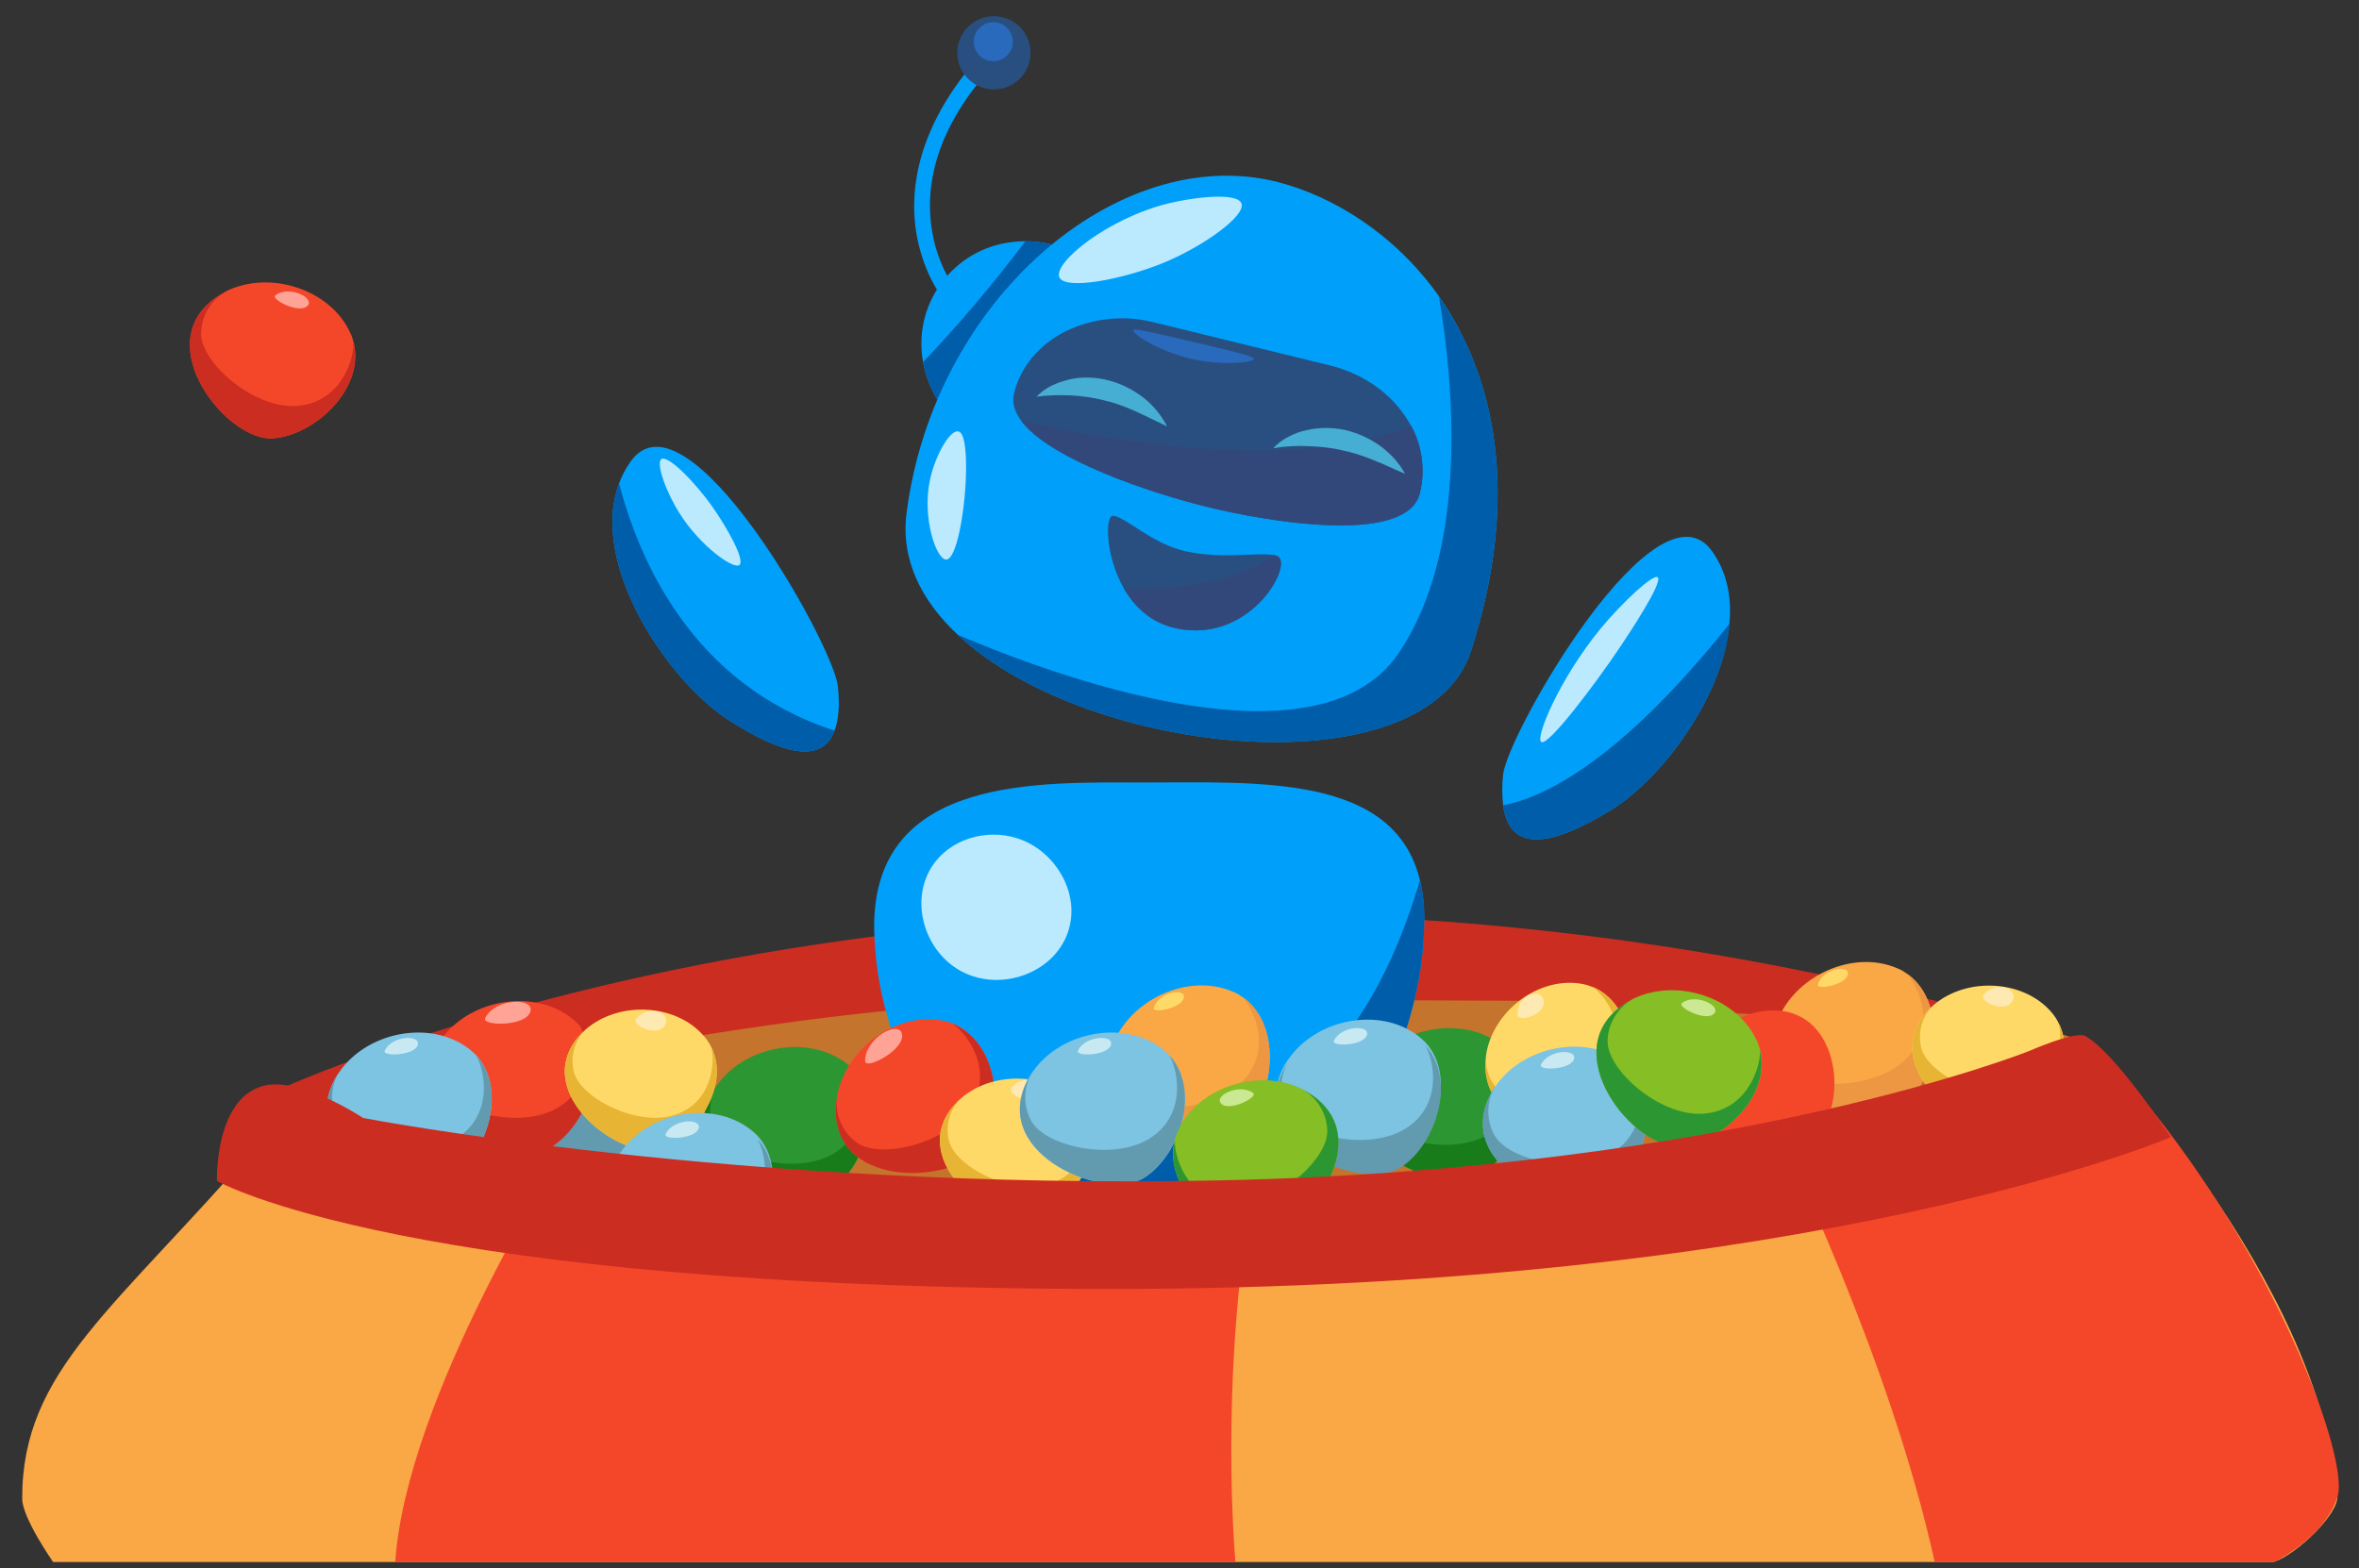 <?xml version="1.0" encoding="UTF-8"?> <!-- Generator: Adobe Illustrator 23.0.6, SVG Export Plug-In . SVG Version: 6.00 Build 0) --> <svg xmlns="http://www.w3.org/2000/svg" xmlns:xlink="http://www.w3.org/1999/xlink" id="Слой_1" x="0px" y="0px" viewBox="0 0 786.1 522.6" style="enable-background:new 0 0 786.1 522.6;" xml:space="preserve"><rect x="0" y="0" width="786.1" height="522.6" fill="#333333" stroke="none"/> <style type="text/css"> .st0{fill-rule:evenodd;clip-rule:evenodd;fill:#CC2D21;} .st1{fill-rule:evenodd;clip-rule:evenodd;fill:#C4742C;} .st2{fill-rule:evenodd;clip-rule:evenodd;fill:#629BAF;} .st3{fill-rule:evenodd;clip-rule:evenodd;fill:#316877;} .st4{fill:#00A0FA;} .st5{fill:#005DAA;} .st6{fill:#BBEAFF;} .st7{fill:#294F81;} .st8{fill:#33487A;} .st9{fill:#296ABD;} .st10{fill:#46AED2;} .st11{fill-rule:evenodd;clip-rule:evenodd;fill:#2C9632;} .st12{fill-rule:evenodd;clip-rule:evenodd;fill:#187C1A;} .st13{fill-rule:evenodd;clip-rule:evenodd;fill:#F4472A;} .st14{fill-rule:evenodd;clip-rule:evenodd;fill:#FFA397;} .st15{fill-rule:evenodd;clip-rule:evenodd;fill:#FAA746;} .st16{fill-rule:evenodd;clip-rule:evenodd;fill:#ED9743;} .st17{fill-rule:evenodd;clip-rule:evenodd;fill:#FFD968;} .st18{fill-rule:evenodd;clip-rule:evenodd;fill:#E8B434;} .st19{fill-rule:evenodd;clip-rule:evenodd;fill:#FFE9B3;} .st20{fill-rule:evenodd;clip-rule:evenodd;fill:#7DC3E2;} .st21{fill-rule:evenodd;clip-rule:evenodd;fill:#C9E9F2;} .st22{fill-rule:evenodd;clip-rule:evenodd;fill:#85BE25;} .st23{fill-rule:evenodd;clip-rule:evenodd;fill:#CBE892;} .st24{display:none;} .st25{display:inline;fill:#F4472A;} .st26{display:inline;fill:#FFA52E;} .st27{display:inline;fill:#71CC3B;} </style> <title>volshebniy les</title> <path class="st0" d="M90.8,364.1c0,0,257-121.8,602.4-17.2l-13.7,18.7c0,0-505.7,7.6-555.1,9.1L90.8,364.1z"></path> <path class="st1" d="M683.7,344c0,0,21.2,3.9,8,9.2c-22.2,8.9-90.2,21.8-143.6,28.2c-40.5,4.8-92.3,18.7-157.3,19.6 c-11.8,0.2-23.1,0.2-34,0.2c-175.3-0.4-277.9-23.9-277.9-23.9c51.8-13,180.1-42.6,268.9-43.6h1.4c65.9-0.8,133.2,0.6,188.9,2.5 C613.9,338.6,683.7,344,683.7,344z"></path> <path class="st1" d="M548.1,386.4c-40.5,4.8-92.3,8.7-157.3,9.6c-11.8,0.2-23.1,0.2-34,0.2c-5.1-28.1-9-62.5-9-62.5h1.4 c46.6-0.9,187.9,0,187.9,0c0.3,0.8,0.6,1.6,0.9,2.5C541.3,344.7,544.7,375.1,548.1,386.4z"></path> <path class="st2" d="M354,382c-12.7,8.3-51.3-7.3-39.4-31.8c0.5-1.1,1.1-2.1,1.8-3.1l0.1-0.1c9.2-13.5,30.3-17.7,43.2-7.9 c0.9,0.7,1.7,1.4,2.5,2.2l0,0C372.7,352.7,365.8,374.3,354,382z"></path> <path class="st2" d="M203.2,417.7c-12.7,8.3-51.3-7.3-39.4-31.8c0.5-1.1,1.1-2.1,1.8-3.1l0.1-0.1c9.2-13.5,30.3-17.7,43.2-7.9 c0.9,0.7,1.7,1.4,2.5,2.2l0,0C221.9,388.4,215,410,203.2,417.7z"></path> <path class="st3" d="M354,382c-12.7,8.3-51.3-7.3-39.4-31.8c0.5-1.1,1.1-2.1,1.8-3.1c-2.9,4.9-3,11-0.3,16c4.6,8.6,27.2,13.6,39.4,6 s9.9-22,6.7-27.7C372.7,352.7,365.8,374.3,354,382z"></path> <g id="Layer_2"> <path class="st4" d="M278.1,243.5c-4.2,11.4-17.6,7.7-34.8-3.2c-20.5-12.9-47.1-52.1-37-79.2l0,0c0.9-2.5,2.2-4.9,3.7-7.1 c18.7-26.9,68,61.3,69.2,74.8C279.9,235.2,279.4,240.1,278.1,243.5z"></path> <path class="st5" d="M278.1,243.5c-4.2,11.4-17.6,7.7-34.8-3.2c-20.5-12.9-47.1-52.1-37-79.2C212.9,186.5,230.6,228.1,278.1,243.5z "></path> <path class="st6" d="M237.6,169.2c4.5,6.4,10.8,17.5,8.8,19.1s-13.1-6.4-19.8-17c-4.7-7.3-8.1-17-6.2-18.3 C222.7,151.6,231.9,161,237.6,169.2z"></path> <path class="st4" d="M474.6,306.3c0,49.2-34.5,106.9-89.3,106.9c-34,0-61.9-20.8-78.3-48.5c-10.1-16.9-15.5-36.2-15.7-55.9 c0-50.4,55-48,89.8-48c38.2,0,83.6-2.9,92.1,32.7C474.2,297.6,474.6,301.9,474.6,306.3z"></path> <path class="st5" d="M474.6,306.3c0,49.2-34.5,106.9-89.3,106.9c-34,0-61.9-20.8-78.3-48.5c34.1,16.1,131,49.2,166.1-71.2 C474.2,297.6,474.7,301.9,474.6,306.3z"></path> <path class="st6" d="M310.3,289.2c-7.1,11.6-2.1,28.1,10.2,34.6c12.9,6.8,30.5,0.7,35.3-12.9c4.6-13-4.2-27.5-16.8-31.5 C328.8,276.1,316.3,279.5,310.3,289.2z"></path> <path class="st4" d="M536.8,270c-19.2,11.8-33.7,14.8-35.9-1.6c-0.4-3.4-0.4-6.9,0-10.3c1.4-13.5,51.5-101.1,69.9-74 c4.8,7,6.3,15.2,5.5,23.7C574.3,232.3,553.5,259.8,536.8,270z"></path> <path class="st5" d="M536.8,270c-19.2,11.8-33.7,14.8-35.9-1.6c12.7-2.4,38.2-13.7,75.5-60.6C574.3,232.3,553.5,259.8,536.8,270z"></path> <path class="st6" d="M540.1,215.3c-8.5,12.7-24.2,33.5-26.5,32c-2.1-1.4,6.1-21.1,19.7-37.7c7.6-9.2,17.7-18.4,19.1-17.2 C554.3,194,542.7,211.4,540.1,215.3z"></path> <path class="st4" d="M312.3,133.1c-2.3-3.8-3.9-8-4.7-12.4c-3.4-18.5,8.9-36.3,27.4-39.7c2.2-0.4,4.5-0.6,6.8-0.6 c3,0,5.9,0.4,8.8,1.1C347.9,120.9,312.3,133.1,312.3,133.1z"></path> <path class="st5" d="M312.3,133.1c-2.3-3.8-3.9-8-4.7-12.4c5.5-5.8,11.1-12,16.8-18.7c6.3-7.4,12-14.6,17.3-21.6 c3,0,5.9,0.4,8.8,1.1C337.8,98.6,325.1,115.9,312.3,133.1z"></path> <path class="st4" d="M490.2,216.9c-14.9,46.5-127.3,35.7-171-5.3c-12.2-11.4-19.1-25.1-17.1-40.6c9.1-71.2,70.4-123.3,123-110.5 c19,4.7,39.7,17.5,54.3,38.1C498,125.2,507,164.7,490.2,216.9z"></path> <path class="st7" d="M473.2,164.2c-2,8.5-13.7,11.1-27.9,10.9c-14.9-0.2-32.7-3.5-44.8-6.6c-17.4-4.4-50.3-15.3-60.1-28.1 c-2.2-3-3.3-6.1-2.5-9.2c2.2-9.2,8.6-16.4,17-20.7c9.2-4.5,19.6-5.6,29.5-3.1l58.8,14.4c12.3,3,22,10.7,27.1,20.3 C473.9,148.7,475,156.6,473.2,164.2z"></path> <path class="st8" d="M473.2,164.2c-2,8.5-13.7,11.1-27.9,10.9c-14.9-0.2-32.7-3.5-44.8-6.6c-17.4-4.4-50.3-15.3-60.1-28.1 c34.7,7.5,94.7,16.8,129.8,1.4C473.9,148.6,475,156.6,473.2,164.2z"></path> <path class="st5" d="M490.2,216.9c-14.9,46.5-127.3,35.7-171-5.3c29.8,12.7,119.3,46.6,146.8,6.2c23.6-34.7,18.4-90.1,13.5-118.9 C498,125.2,507,164.7,490.2,216.9z"></path> <path class="st6" d="M353,92.4c1.9,4.4,21,0.8,34.7-4.8c13.1-5.4,27.5-15.6,26-19.8c-1.4-3.7-15.3-2.2-24.4,0 C369.1,72.8,351,87.5,353,92.4z"></path> <path class="st6" d="M309.9,159.9c-2.7,12.7,2.1,26.6,5.4,26.6c3.5-0.1,5.9-15.5,6.4-24.2c0.2-2.5,1-17.7-2.3-18.5 C316.6,143.1,311.7,151.6,309.9,159.9z"></path> <path class="st9" d="M417.8,119.6c-0.1,1.2-8.5,2-16.6,0.8c-13.2-2-24.1-9-23.5-10.4c0.3-0.7,8.4,1.3,24.8,5.1 C415.6,118.2,417.9,119,417.8,119.6z"></path> <path class="st4" d="M313.8,98.9c-0.3-0.4-6.8-8.9-8.7-22.9c-1.7-12.8,0.4-32.9,19.8-55.5L329,24c-14.6,16.8-20.8,34-18.7,51 c1.6,12.7,7.6,20.6,7.6,20.6L313.8,98.9z"></path> <circle class="st7" cx="331.2" cy="17.6" r="12.2"></circle> <circle class="st9" cx="331" cy="13.9" r="6.5"></circle> <path class="st7" d="M391.9,209.4c-8.3-1.8-13.8-7.1-17.4-13.3c-6.3-11-6.3-24.5-3.5-24.2c4.3,0.5,12.8,9.3,24,11.8 c12.9,2.8,22.7,0.3,29.4,1.3c0.3,0,0.6,0.1,0.8,0.2C432,186.6,417.3,214.9,391.9,209.4z"></path> <path class="st8" d="M391.9,209.4c-8.3-1.8-13.8-7.1-17.4-13.3c11.7,0.4,34.9-0.4,49.9-11.1c0.3,0,0.6,0.1,0.8,0.2 C432,186.6,417.3,214.9,391.9,209.4z"></path> <path class="st10" d="M345.4,132.2c1.5-1.5,3.2-2.8,5.1-3.7c1.9-0.9,4-1.6,6.1-2.1c4.3-0.9,8.7-0.7,12.9,0.4 c4.2,1.1,8.1,3.1,11.5,5.7c3.3,2.6,6,5.9,7.9,9.6c-3.8-1.8-7.3-3.6-10.7-5.1c-3.3-1.5-6.8-2.8-10.4-3.6c-3.5-0.9-7.1-1.4-10.7-1.6 C353.2,131.6,349.3,131.7,345.4,132.2z"></path> <path class="st10" d="M424.3,149.4c1.4-1.6,3.1-2.8,5-3.8c1.9-1,3.9-1.8,6-2.2c4.2-1,8.6-1,12.9-0.1c4.2,1,8.2,2.8,11.7,5.3 c3.4,2.5,6.3,5.6,8.3,9.3c-3.9-1.6-7.4-3.4-10.9-4.7c-3.4-1.4-6.9-2.5-10.4-3.2c-3.5-0.8-7.2-1.2-10.8-1.3 C432.1,148.5,428.2,148.7,424.3,149.4z"></path> </g> <path class="st11" d="M275.4,397.7c-13,7.8-51-9.3-38.1-33.3c0.6-1.1,1.2-2.1,1.9-3.1l0.1-0.1c9.7-13.1,31-16.5,43.5-6.2 c0.9,0.7,1.7,1.5,2.4,2.3l0,0C295.2,369.1,287.5,390.4,275.4,397.7z"></path> <path class="st12" d="M275.4,397.7c-13,7.8-51-9.3-38.1-33.3c0.6-1.1,1.2-2.1,1.9-3.1c-3,4.8-3.4,10.8-0.9,15.9 c4.3,8.7,26.6,14.6,39.1,7.5s10.8-21.6,7.8-27.4C295.2,369.1,287.5,390.4,275.4,397.7z"></path> <path class="st13" d="M327.8,381.4c-7.8,13-49.3,15.8-49.3-11.5c0-1.2,0.1-2.4,0.3-3.6v-0.1c2.4-16.2,19.5-29.2,35.5-26 c1.1,0.2,2.2,0.5,3.2,0.9l0,0C331.9,346.9,335.1,369.3,327.8,381.4z"></path> <path class="st0" d="M327.8,381.4c-7.8,13-49.3,15.8-49.3-11.5c0-1.2,0.1-2.4,0.3-3.6c-0.4,5.7,2.1,11.2,6.7,14.5 c7.9,5.7,30.4,0.3,38-11.8s-0.7-24.1-6.1-27.8C331.9,346.9,335.1,369.3,327.8,381.4z"></path> <path class="st14" d="M288.3,353.7c0.1,3,13.1-3.7,12.3-8.9S288.1,346.1,288.3,353.7z"></path> <path class="st15" d="M415.5,373.7c-10.3,11.1-51.6,5-45.8-21.6c0.3-1.2,0.6-2.3,1-3.5v-0.1c5.7-15.3,25.2-24.4,40.1-18 c1,0.4,2,0.9,2.9,1.6l0,0C426.7,340.7,425.2,363.3,415.5,373.7z"></path> <path class="st16" d="M415.5,373.7c-10.3,11.1-51.6,5-45.8-21.6c0.3-1.2,0.6-2.3,1-3.5c-1.6,5.5-0.2,11.3,3.5,15.6 c6.5,7.2,29.6,6.7,39.7-3.6s4.4-23.7-0.1-28.5C426.7,340.7,425.2,363.3,415.5,373.7z"></path> <path class="st17" d="M384.5,335.9c-0.5,2,9.5,0.1,10-3.4S385.9,330.8,384.5,335.9z"></path> <path class="st15" d="M636.9,365.9c-10.3,11.1-51.6,5-45.8-21.6c0.3-1.2,0.6-2.3,1-3.5v-0.1c5.7-15.3,25.2-24.4,40.1-18 c1,0.4,2,0.9,2.9,1.6l0,0C648.1,333,646.5,355.5,636.9,365.9z"></path> <path class="st16" d="M636.9,365.9c-10.3,11.1-51.6,5-45.8-21.6c0.3-1.2,0.6-2.3,1-3.5c-1.6,5.5-0.2,11.3,3.5,15.6 c6.5,7.2,29.6,6.7,39.7-3.6s4.4-23.7-0.1-28.5C648.1,333,646.5,355.5,636.9,365.9z"></path> <path class="st17" d="M605.8,328.1c-0.5,2,9.5,0.1,10-3.4S607.2,323,605.8,328.1z"></path> <path class="st13" d="M183.5,382.4c-13,7.8-51-9.3-38.1-33.3c0.6-1.1,1.2-2.1,1.9-3.1l0.1-0.1c9.7-13.1,31-16.5,43.5-6.2 c0.9,0.7,1.7,1.5,2.4,2.3l0,0C203.3,353.8,195.6,375.1,183.5,382.4z"></path> <path class="st0" d="M183.5,382.4c-13,7.8-51-9.3-38.1-33.3c0.6-1.1,1.2-2.1,1.9-3.1c-3,4.8-3.4,10.8-0.9,15.9 c4.3,8.7,26.6,14.6,39.1,7.5s10.8-21.6,7.8-27.4C203.3,353.8,195.6,375.1,183.5,382.4z"></path> <path class="st14" d="M161.7,339.3c-1.3,2.7,13.3,2.9,15-2S165.1,332.5,161.7,339.3z"></path> <path class="st11" d="M493.4,391.4c-13,7.8-51-9.3-38.1-33.3c0.6-1.1,1.2-2.1,1.9-3.1l0.1-0.1c9.7-13.1,31-16.5,43.5-6.2 c0.9,0.7,1.7,1.5,2.4,2.3l0,0C513.3,362.9,505.5,384.1,493.4,391.4z"></path> <path class="st12" d="M493.4,391.4c-13,7.8-51-9.3-38.1-33.3c0.6-1.1,1.2-2.1,1.9-3.1c-3,4.8-3.4,10.8-0.9,15.9 c4.3,8.7,26.6,14.6,39.1,7.5s10.8-21.6,7.8-27.4C513.3,362.9,505.5,384.1,493.4,391.4z"></path> <path class="st17" d="M540.1,365.6C533,377.5,495,380,495,355.1c0-1.1,0.1-2.2,0.2-3.3v-0.1c2.2-14.8,17.8-26.6,32.4-23.7 c1,0.2,2,0.5,2.9,0.9l0,0C543.8,334,546.7,354.5,540.1,365.6z"></path> <path class="st13" d="M607.9,374.8c-7.1,11.9-45.1,14.4-45.1-10.5c0-1.1,0.1-2.2,0.2-3.3v-0.1c2.2-14.8,17.8-26.6,32.4-23.7 c1,0.2,2,0.5,2.9,0.9l0,0C611.6,343.2,614.5,363.7,607.9,374.8z"></path> <path class="st18" d="M540.1,365.6C533,377.5,495,380,495,355.1c0-1.1,0.1-2.2,0.2-3.3c-0.4,5.2,1.9,10.2,6.1,13.2 c7.2,5.2,27.7,0.3,34.7-10.8s-0.6-22-5.5-25.4C543.8,334,546.7,354.5,540.1,365.6z"></path> <path class="st19" d="M505.7,338.2c0.1,2.7,9.4,0.1,8.7-4.6S505.6,331.3,505.7,338.2z"></path> <path class="st17" d="M220.1,382.8c-13.1,4.4-43.5-18.6-27.2-37.4c0.7-0.8,1.5-1.6,2.3-2.3l0.1-0.1c11.3-9.7,30.9-8.5,40,3.2 c0.6,0.8,1.2,1.7,1.6,2.6l0,0C243.5,361.4,232.4,378.7,220.1,382.8z"></path> <path class="st18" d="M220.1,382.8c-13.1,4.4-43.5-18.6-27.2-37.4c0.7-0.8,1.5-1.6,2.3-2.3c-3.7,3.6-5.2,9-4,14 c2,8.7,20.8,18.4,33.3,14.6s14-17.1,12.5-22.8C243.5,361.4,232.4,378.7,220.1,382.8z"></path> <path class="st19" d="M212,339.6c-1.7,2.1,7,6.2,9.5,2.2S216.4,334.3,212,339.6z"></path> <path class="st17" d="M345.1,405.8c-13.1,4.4-43.5-18.6-27.2-37.4c0.7-0.8,1.5-1.6,2.3-2.3l0.1-0.1c11.3-9.7,30.9-8.5,40,3.2 c0.6,0.8,1.2,1.7,1.6,2.6l0,0C368.5,384.4,357.4,401.7,345.1,405.8z"></path> <path class="st18" d="M345.1,405.8c-13.1,4.4-43.5-18.6-27.2-37.4c0.7-0.8,1.5-1.6,2.3-2.3c-3.7,3.6-5.2,9-4,14 c2,8.7,20.8,18.4,33.3,14.6s14-17.1,12.5-22.8C368.5,384.4,357.4,401.7,345.1,405.8z"></path> <path class="st19" d="M337,362.6c-1.7,2.1,7,6.2,9.5,2.2S341.4,357.3,337,362.6z"></path> <path class="st17" d="M669.1,374.8c-13.1,4.4-43.5-18.6-27.2-37.4c0.7-0.8,1.5-1.6,2.3-2.3l0.1-0.1c11.3-9.7,30.9-8.5,40,3.2 c0.6,0.8,1.2,1.7,1.6,2.6l0,0C692.5,353.4,681.4,370.7,669.1,374.8z"></path> <path class="st18" d="M669.1,374.8c-13.1,4.4-43.5-18.6-27.2-37.4c0.7-0.8,1.5-1.6,2.3-2.3c-3.7,3.6-5.2,9-4,14 c2,8.7,20.8,18.4,33.3,14.6s14-17.1,12.5-22.8C692.5,353.4,681.4,370.7,669.1,374.8z"></path> <path class="st19" d="M661,331.6c-1.7,2.1,7,6.2,9.5,2.2S665.4,326.3,661,331.6z"></path> <path class="st20" d="M381.5,392.4c-12.7,8.3-51.3-7.3-39.4-31.8c0.5-1.1,1.1-2.1,1.8-3.1l0.1-0.1c9.2-13.5,30.3-17.7,43.2-7.9 c0.9,0.7,1.7,1.4,2.5,2.2l0,0C400.2,363.1,393.3,384.7,381.5,392.4z"></path> <path class="st2" d="M381.5,392.4c-12.7,8.3-51.3-7.3-39.4-31.8c0.5-1.1,1.1-2.1,1.8-3.1c-2.9,4.9-3,11-0.3,16 c4.6,8.6,27.2,13.6,39.4,6s9.9-22,6.7-27.7C400.2,363.1,393.3,384.7,381.5,392.4z"></path> <path class="st21" d="M359.2,350.2c-0.9,2,9.9,1.7,11-1.9S361.5,345.1,359.2,350.2z"></path> <path class="st20" d="M150.5,392.4c-12.7,8.3-51.3-7.3-39.4-31.8c0.5-1.1,1.1-2.1,1.8-3.1l0.1-0.1c9.2-13.5,30.3-17.7,43.2-7.9 c0.9,0.7,1.7,1.4,2.5,2.2l0,0C169.2,363.1,162.3,384.7,150.5,392.4z"></path> <path class="st2" d="M150.5,392.4c-12.7,8.3-51.3-7.3-39.4-31.8c0.5-1.1,1.1-2.1,1.8-3.1c-2.9,4.9-3,11-0.3,16 c4.6,8.6,27.2,13.6,39.4,6s9.9-22,6.7-27.7C169.2,363.1,162.3,384.7,150.5,392.4z"></path> <path class="st21" d="M128.2,350.2c-0.9,2,9.9,1.7,11-1.9S130.5,345.1,128.2,350.2z"></path> <path class="st20" d="M466.8,388.1c-12.7,8.3-51.3-7.3-39.4-31.8c0.5-1.1,1.1-2.1,1.8-3.1l0.1-0.1c9.2-13.5,30.3-17.7,43.2-7.9 c0.9,0.7,1.7,1.4,2.5,2.2l0,0C485.5,358.8,478.6,380.4,466.8,388.1z"></path> <path class="st2" d="M466.8,389.1c-12.7,8.3-51.3-7.3-39.4-31.8c0.5-1.1,1.1-2.1,1.8-3.1c-2.9,4.9-3,11-0.3,16 c4.6,8.6,27.2,13.6,39.4,6s9.9-22,6.7-27.7C485.5,359.8,478.6,381.4,466.8,389.1z"></path> <path class="st21" d="M444.5,346.9c-0.9,2,9.9,1.7,11-1.9S446.8,341.8,444.5,346.9z"></path> <path class="st20" d="M244.2,419.2c-12.7,8.3-51.3-7.3-39.4-31.8c0.5-1.1,1.1-2.1,1.8-3.1l0.1-0.1c9.2-13.5,30.3-17.7,43.2-7.9 c0.9,0.7,1.7,1.4,2.5,2.2l0,0C262.9,389.9,256,411.5,244.2,419.2z"></path> <path class="st2" d="M244.2,420.2c-12.7,8.3-51.3-7.3-39.4-31.8c0.5-1.1,1.1-2.1,1.8-3.1c-2.9,4.9-3,11-0.3,16 c4.6,8.6,27.2,13.6,39.4,6c12.2-7.6,9.9-22,6.7-27.7C262.9,390.9,256,412.5,244.2,420.2z"></path> <path class="st21" d="M221.8,378c-0.9,2,9.9,1.7,11-1.9S224.1,372.9,221.8,378z"></path> <path class="st20" d="M535.8,397.1c-12.7,8.3-51.3-7.3-39.4-31.8c0.5-1.1,1.1-2.1,1.8-3.1l0.1-0.1c9.2-13.5,30.3-17.7,43.2-7.9 c0.9,0.7,1.7,1.4,2.5,2.2l0,0C554.5,367.8,547.6,389.4,535.8,397.1z"></path> <path class="st2" d="M535.8,397.1c-12.7,8.3-51.3-7.3-39.4-31.8c0.5-1.1,1.1-2.1,1.8-3.1c-2.9,4.9-3,11-0.3,16 c4.6,8.6,27.2,13.6,39.4,6s9.9-22,6.7-27.7C554.5,367.8,547.6,389.4,535.8,397.1z"></path> <path class="st21" d="M513.5,354.9c-0.9,2,9.9,1.7,11-1.9S515.8,349.8,513.5,354.9z"></path> <path class="st22" d="M559.7,382c-15.1,1.2-41.4-31.2-19.1-46.9c1-0.7,2-1.3,3.1-1.9c0.1,0,0.1,0,0.1-0.1 c14.5-7.4,35.1-0.9,41.7,13.9c0.5,1,0.8,2.1,1.1,3.2l0,0C590.2,365.4,573.8,380.9,559.7,382z"></path> <path class="st11" d="M559.7,382c-15.1,1.2-41.4-31.2-19.1-46.9c1-0.7,2-1.3,3.1-1.9c-4.8,2.9-7.9,8.1-8,13.8 c-0.1,9.7,17.3,25,31.6,24.2s19.3-14.5,19.2-21C590.2,365.4,573.8,380.9,559.7,382z"></path> <path class="st23" d="M560.5,334.3c-1.8,1.3,7.8,6.3,10.6,3.6S564.9,330.9,560.5,334.3z"></path> <path class="st13" d="M91,146.1c-15.1,1.2-41.4-31.2-19.1-46.9c1-0.7,2-1.3,3.1-1.9c0.1,0,0.1,0,0.1-0.1 c14.5-7.4,35.1-0.9,41.7,13.9c0.5,1,0.8,2.1,1.1,3.2l0,0C121.5,129.5,105.1,145,91,146.1z"></path> <path class="st0" d="M91,146.1c-15.1,1.2-41.4-31.2-19.1-46.9c1-0.7,2-1.3,3.1-1.9c-4.8,2.9-7.9,8.1-8,13.8 c-0.1,9.7,17.3,25,31.6,24.2s19.3-14.5,19.2-21C121.5,129.5,105.1,145,91,146.1z"></path> <path class="st14" d="M91.8,98.4c-1.8,1.3,7.8,6.3,10.6,3.6S96.3,95,91.8,98.4z"></path> <path class="st22" d="M418.3,412c15.1,1.2,41.4-31.2,19.1-46.9c-1-0.7-2-1.3-3.1-1.9c-0.1,0-0.1,0-0.1-0.1l0,0 c-14.5-7.4-35.1-0.9-41.7,13.9c-0.5,1-0.8,2.1-1.1,3.2l0,0C387.8,395.4,404.2,410.9,418.3,412z"></path> <path class="st11" d="M418.3,412c15.1,1.2,41.4-31.2,19.1-46.9c-1-0.7-2-1.3-3.1-1.9c4.8,2.9,7.9,8.1,8,13.8 c0.1,9.7-17.3,25-31.6,24.2s-19.3-14.5-19.2-21C387.8,395.4,404.2,410.9,418.3,412z"></path> <path class="st23" d="M417.6,364.3c1.8,1.3-7.8,6.3-10.6,3.6S413.1,360.9,417.6,364.3z"></path> <path class="st15" d="M17.7,520.6c0,0-10.3-14.7-10.3-21.1C7.3,456.7,38.2,436.7,87,380.2l280.6,24.6l228.3-27.2L697.3,348 c0,0,75.8,78.3,81.6,150.6c0.5,5.9-13.4,19.4-21.2,22L17.7,520.6z"></path> <path class="st13" d="M187.8,383.7c0,0-52.3,81.4-56.1,136.9h280c0,0-5.6-59.5,5.6-123.4l-118.9-1.8L187.8,383.7z"></path> <path class="st13" d="M593.3,378.9c0,0,36.4,73.2,51.4,141.7h113.1c0,0,17.1-8.2,21.2-22s-25.2-92.9-82.2-151.8l-13.1,4 C683.7,350.8,635.2,375.8,593.3,378.9z"></path> <path class="st0" d="M121,372.6c0,0-21.4-14.2-33.6-10.6c-16,4.7-15.1,31.6-15.1,31.6s62.4,36,297.9,36S723.4,379,723.4,379 s-18.5-28.2-28.5-33.7c-3.3-1.8-18.5,4.9-18.5,4.9s-98.1,39.5-269.3,43.2C246.2,396.8,121,372.6,121,372.6z"></path> <g class="st24"> <circle class="st25" cx="967" cy="138" r="61.1"></circle> <circle class="st26" cx="967" cy="279.5" r="61.1"></circle> <circle class="st27" cx="967" cy="421" r="61.1"></circle> </g> </svg> 